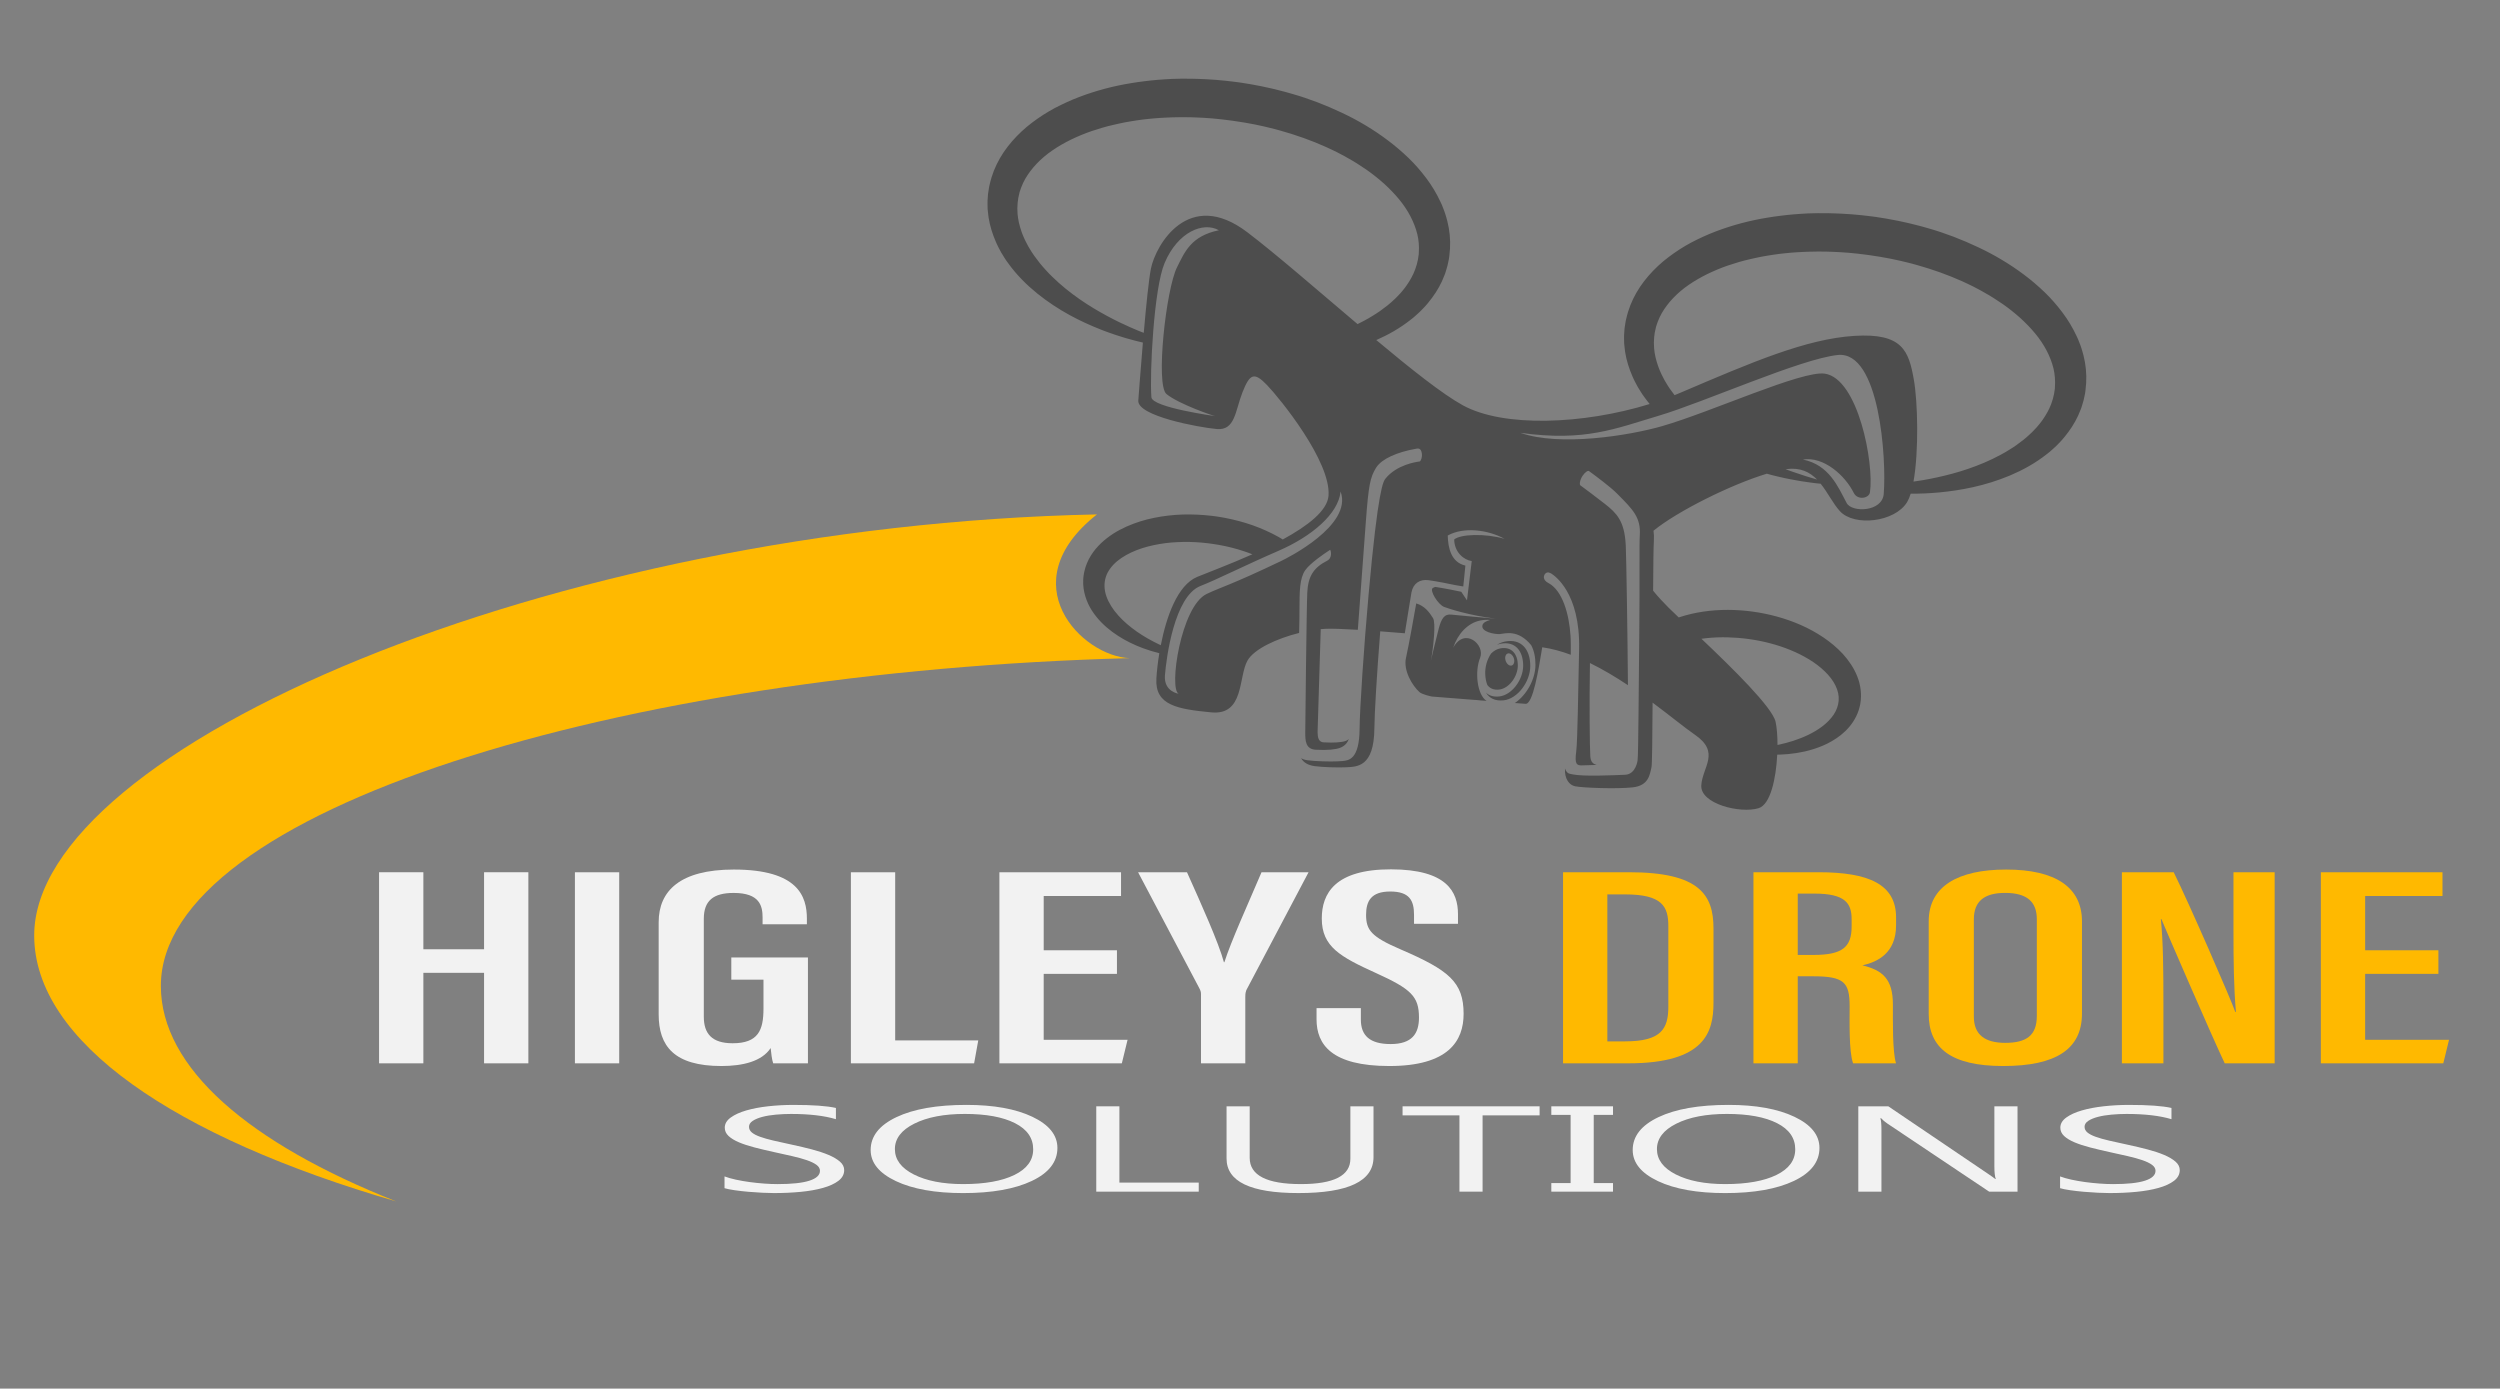 <?xml version="1.0" encoding="utf-8"?>
<!-- Generator: Adobe Illustrator 24.1.1, SVG Export Plug-In . SVG Version: 6.00 Build 0)  -->
<svg version="1.1" id="Layer_1" xmlns="http://www.w3.org/2000/svg" xmlns:xlink="http://www.w3.org/1999/xlink" x="0px" y="0px"
	 width="1812.09px" height="1006.52px" viewBox="0 0 1812.09 1006.52" style="enable-background:new 0 0 1812.09 1006.52;"
	 xml:space="preserve">
<rect x="0" y="0" width="1812.09" height="1006.52" fill="#808080" stroke="none"/>
<style type="text/css">
	.st0{display:none;}
	.st1{display:inline;fill:#4D4D4D;}
	.st2{fill:#4D4D4D;}
	.st3{fill:#FFB900;}
	.st4{display:inline;fill:#F15A24;}
	.st5{fill:#F2F2F2;}
</style>
<g>
	<g class="st0">
		<path class="st1" d="M475.9,819.42h-22.68v-9.96h56.4v9.96h-22.58v59.06H475.9V819.42z"/>
		<path class="st1" d="M610.88,863.99h-37.37l-6.51,14.5h-11.73l30.96-69.02h12.03l30.96,69.02h-11.73L610.88,863.99z M592.24,821.1
			l-14.59,32.83h29.19L592.24,821.1z"/>
		<path class="st1" d="M736.09,825.34c-2.37-2.37-5.24-4.19-8.63-5.47c-3.39-1.28-6.72-1.92-10.01-1.92
			c-7.82,0-14.04,2.56-18.64,7.69c-4.6,5.13-6.87,11.47-6.8,19.03c0,6.97,2.14,12.85,6.41,17.65c4.27,4.8,10.62,7.2,19.03,7.2
			c6.38,0,12-2.04,16.86-6.12v-14h-19.23v-9.86h29.48v28.3c-7.3,8.02-16.33,12.03-27.11,12.03c-6.12,0-11.55-0.97-16.32-2.91
			c-4.77-1.94-8.56-4.57-11.39-7.89c-2.83-3.32-4.96-7.03-6.41-11.14c-1.45-4.11-2.17-8.53-2.17-13.26
			c0-10.45,3.22-19.21,9.66-26.28c6.44-7.07,15.32-10.6,26.62-10.6c9.99,0,18.5,3.49,25.54,10.45L736.09,825.34z"/>
		<path class="st1" d="M819,809.47v58.76h36.38v10.26h-47.43v-69.02H819z"/>
		<path class="st1" d="M915.13,878.49v-69.02h10.94v69.02H915.13z"/>
		<path class="st1" d="M1040.34,858.57v-49.1h11.04v69.02h-8.38l-39.14-48.71v48.71h-11.14v-69.02h8.48L1040.34,858.57z"/>
		<path class="st1" d="M1169.01,878.49h-50.98v-69.02h50.68v10.75h-39.64v18.63h38.06v10.26h-38.06v18.54h39.93V878.49z"/>
		<path class="st1" d="M1353.87,878.49v-28.69h-36.48v28.69h-11.04v-69.02h11.04v30.07h36.48v-30.07h10.95v69.02H1353.87z"/>
		<path class="st1" d="M1482.43,878.49h-50.98v-69.02h50.68v10.75h-39.64v18.63h38.06v10.26h-38.06v18.54h39.93V878.49z"/>
		<path class="st1" d="M1605.48,878.49h-12.92l-21-23.86h-14.59v23.86h-11.04v-69.12c3.55,0,8.91,0.02,16.07,0.05
			c7.16,0.03,12.52,0.05,16.07,0.05c7.63,0,13.59,2.22,17.9,6.65c4.3,4.44,6.46,9.75,6.46,15.92c0,5.46-1.53,10.17-4.59,14.15
			c-3.06,3.98-7.77,6.43-14.15,7.34l20.61,22.98L1605.48,878.49z M1556.96,819.52v25.04h21c4.34,0,7.63-1.18,9.86-3.55
			c2.24-2.37,3.35-5.3,3.35-8.78c0-3.42-1.12-6.39-3.35-8.92c-2.23-2.53-5.49-3.8-9.76-3.8H1556.96z"/>
		<path class="st1" d="M1717.28,878.49h-50.98v-69.02h50.68v10.75h-39.64v18.63h38.06v10.26h-38.06v18.54h39.93V878.49z"/>
	</g>
	<g>
		<path class="st2" d="M1511.25,262.6c-0.31-1.65-0.69-3.28-1.05-4.92c-0.16-0.83-0.42-1.63-0.65-2.43l-0.72-2.41
			c-0.45-1.63-1.11-3.15-1.7-4.71c-0.31-0.77-0.6-1.57-0.92-2.33l-1.05-2.26c-2.81-6.02-6.22-11.74-10.17-16.96
			c-3.94-5.24-8.23-10.19-12.91-14.72c-4.7-4.49-9.64-8.75-14.83-12.64c-10.38-7.79-21.59-14.48-33.36-20
			c-11.75-5.55-23.95-10.29-36.5-13.84l-4.71-1.33c-1.57-0.44-3.16-0.81-4.74-1.21c-1.58-0.39-3.16-0.82-4.76-1.17l-4.78-1.05
			l-2.39-0.52l-2.46-0.47l-4.93-0.93l-1.23-0.23l-1.15-0.18l-2.3-0.37l-4.6-0.73l-5.06-0.63c-1.62-0.18-3.23-0.43-4.86-0.56
			l-4.88-0.45l-2.44-0.22l-2.45-0.15l-4.88-0.31c-1.63-0.1-3.26-0.13-4.89-0.19c-1.63-0.04-3.26-0.13-4.89-0.14l-4.89-0.02
			l-2.45-0.01l-2.45,0.06l-4.89,0.13c-1.63,0.07-3.26,0.19-4.88,0.29c-1.63,0.12-3.25,0.17-4.87,0.35
			c-3.24,0.31-6.49,0.57-9.71,1.02c-1.61,0.21-3.23,0.39-4.84,0.63c-1.61,0.25-3.21,0.51-4.82,0.76
			c-12.84,2.06-25.45,5.41-37.58,10.01c-6.07,2.31-11.98,5.03-17.74,8.04c-5.75,3.06-11.24,6.64-16.47,10.59
			c-5.24,3.93-10.09,8.48-14.46,13.48c-4.37,5-8.17,10.59-11.11,16.62c-0.68,1.54-1.35,3.07-2.03,4.61
			c-0.6,1.57-1.12,3.17-1.67,4.75c-0.28,0.75-0.5,1.66-0.73,2.54l-0.65,2.64l-0.31,1.32l-0.08,0.33l-0.04,0.25l-0.08,0.51
			l-0.32,2.03l-0.16,1.01l-0.08,0.51l-0.04,0.26c0-0.02-0.17,1.09-0.11,0.77l-0.18,2.46l-0.17,2.45c-0.07,0.81-0.01,1.63-0.01,2.44
			l0.05,2.43l0.03,1.21l0.12,1.2c0.18,1.59,0.31,3.19,0.55,4.76c0.97,6.28,2.88,12.17,5.24,17.62l0.91,2.03
			c0.3,0.68,0.6,1.35,0.96,1.98c0.69,1.28,1.37,2.56,2.05,3.83c0.72,1.25,1.49,2.44,2.24,3.64c0.38,0.59,0.74,1.21,1.14,1.78
			l1.22,1.7c1.31,1.84,2.66,3.59,4.05,5.3c-48.32,14.91-106.04,17.1-135.49,0.89c-14.72-8.11-37.78-26.43-62.66-47.25
			c8.53-3.75,17.16-8.53,25.31-15.04l1.64-1.3c0.55-0.44,1.06-0.93,1.6-1.4c1.05-0.95,2.12-1.89,3.16-2.88
			c1.01-1.04,2.02-2.08,3.04-3.13c0.52-0.51,1-1.07,1.47-1.64l1.44-1.7c3.78-4.59,7.25-9.73,9.92-15.51
			c0.66-1.44,1.23-2.94,1.84-4.43l0.45-1.12l0.39-1.25l0.76-2.53l0.37-1.27l0.18-0.64c0.06-0.21,0.08-0.35,0.12-0.52l0.43-1.99
			l0.43-2c-0.05,0.34,0.14-0.73,0.13-0.74l0.04-0.31l0.08-0.61l0.16-1.23c0.87-6.55,0.75-13.37-0.41-19.99
			c-0.31-1.65-0.69-3.28-1.05-4.93c-0.16-0.83-0.42-1.63-0.65-2.43l-0.72-2.41c-0.45-1.63-1.11-3.15-1.7-4.71
			c-0.31-0.78-0.6-1.57-0.92-2.33l-1.05-2.26c-2.82-6.02-6.23-11.74-10.18-16.97c-3.94-5.24-8.24-10.21-12.92-14.73
			c-4.7-4.49-9.64-8.75-14.84-12.65C995.72,94,984.5,87.3,972.73,81.77c-11.76-5.56-23.97-10.3-36.54-13.85l-4.71-1.33
			c-1.57-0.44-3.16-0.81-4.74-1.22c-1.59-0.39-3.17-0.82-4.76-1.17l-4.78-1.05l-2.39-0.53l-2.46-0.47l-4.93-0.93l-1.23-0.23
			l-1.15-0.18l-2.3-0.37l-4.61-0.73l-5.07-0.63c-1.62-0.18-3.24-0.43-4.87-0.56l-4.88-0.45l-2.44-0.22l-2.45-0.15l-4.89-0.31
			c-1.63-0.1-3.26-0.12-4.9-0.19c-1.63-0.05-3.26-0.13-4.9-0.14l-4.9-0.02l-2.45-0.01l-2.45,0.06l-4.89,0.13
			c-1.63,0.07-3.26,0.19-4.89,0.29c-1.63,0.12-3.25,0.17-4.88,0.35c-3.25,0.32-6.49,0.57-9.72,1.02c-1.61,0.21-3.23,0.39-4.84,0.63
			c-1.61,0.26-3.22,0.51-4.82,0.76c-12.85,2.06-25.47,5.42-37.61,10.02c-6.07,2.31-11.99,5.03-17.76,8.05
			c-5.75,3.07-11.25,6.64-16.48,10.59c-5.24,3.94-10.1,8.49-14.47,13.5c-4.37,5.01-8.17,10.6-11.12,16.64
			c-0.68,1.54-1.36,3.08-2.03,4.61c-0.6,1.57-1.12,3.17-1.67,4.75c-0.28,0.75-0.51,1.66-0.73,2.54l-0.65,2.64l-0.31,1.32l-0.07,0.33
			l-0.04,0.25l-0.08,0.51l-0.32,2.04l-0.16,1.02l-0.08,0.5l-0.04,0.25c0-0.02-0.17,1.1-0.11,0.77l-0.19,2.46l-0.17,2.45
			c-0.07,0.82-0.01,1.63-0.01,2.45l0.05,2.43l0.03,1.21l0.12,1.2c0.18,1.6,0.31,3.2,0.55,4.76c0.97,6.28,2.88,12.18,5.24,17.63
			l0.91,2.03c0.3,0.68,0.6,1.35,0.96,1.98c0.69,1.28,1.37,2.56,2.05,3.84c0.72,1.25,1.49,2.44,2.24,3.64
			c0.38,0.6,0.74,1.21,1.14,1.78l1.22,1.7c6.45,9.1,13.97,16.47,21.67,22.69c15.44,12.42,31.47,20.33,45.92,26.03
			c1.82,0.68,3.58,1.43,5.36,2.02c1.77,0.62,3.51,1.23,5.22,1.82c1.71,0.57,3.42,1.08,5.08,1.61c0.83,0.25,1.65,0.51,2.47,0.76
			c0.82,0.23,1.64,0.45,2.44,0.67c1.61,0.44,3.19,0.87,4.73,1.29c1.55,0.38,3.07,0.75,4.56,1.11c0.22,0.06,0.43,0.09,0.65,0.15
			c-1.88,22.03-3.32,42.05-3.32,42.05c-0.83,11.15,43.37,19.37,56.83,20.63c13.45,1.25,13.4-13.3,18.71-26.7
			c5.3-13.4,8.41-14.88,17.75-5.18c9.34,9.7,46.47,55.41,44.59,80.24c-0.83,10.96-15.37,22.01-33.16,31.69
			c-1.01-0.62-2.01-1.24-3.04-1.82c-6.11-3.41-12.45-6.22-18.95-8.53c-6.51-2.27-13.15-4-19.87-5.29l-2.53-0.46l-2.56-0.42
			l-1.18-0.18l-1.31-0.18c-0.85-0.11-1.69-0.22-2.55-0.31c-3.39-0.38-6.81-0.66-10.23-0.81c-3.42-0.15-6.86-0.18-10.29-0.09
			c-3.44,0.11-6.87,0.37-10.31,0.76c-3.43,0.4-6.86,0.92-10.28,1.62c-1.71,0.34-3.41,0.74-5.11,1.15c-1.69,0.44-3.38,0.92-5.07,1.45
			c-6.72,2.13-13.36,4.93-19.58,8.9c-3.1,2.01-6.09,4.28-8.87,6.93c-2.76,2.65-5.34,5.65-7.44,9.09c-2.09,3.42-3.72,7.26-4.63,11.28
			c-0.11,0.51-0.23,0.98-0.32,1.57c-0.1,0.55-0.21,1.2-0.24,1.52l-0.07,0.59l-0.02,0.15l-0.04,0.25l-0.01,0.1l-0.03,0.38
			c-0.04,0.51-0.1,1.02-0.11,1.53c-0.11,2.05-0.02,4.1,0.25,6.1c0.52,4.01,1.72,7.83,3.33,11.3c1.61,3.49,3.67,6.61,5.95,9.44
			c2.28,2.83,4.79,5.36,7.42,7.66c2.65,2.29,5.44,4.33,8.3,6.18c2.86,1.86,5.81,3.51,8.83,4.99c3.02,1.46,6.07,2.81,9.18,3.95
			c3.92,1.46,7.89,2.65,11.9,3.64c-1.17,7.12-1.84,13.59-2.12,18.44c-1.13,19.51,15.67,22.09,39.74,24.45
			c24.06,2.35,19.61-25.57,26.26-37.47c4.7-8.42,21.22-16.04,37.46-20.1c0.12-6.01,0.2-9.83,0.2-10c0.03-2.44,0.04-4.73,0.05-6.9
			c0.06-13.61,0.1-22.6,4.15-28.53c0.08-0.12,0.19-0.25,0.28-0.37c3.49-4.76,13.02-11.39,17.82-14.47c0.36,0.66,0.73,1.91,0.59,3.5
			c-0.14,1.44-0.72,3.37-2.77,4.42c-9.86,5.04-13.77,11.24-14.41,22.89c-0.49,8.88-1.47,98.76-1.47,101.74
			c0.01,5.52-0.02,12.38,8.35,12.41c0.13,0,0.26,0,0.37,0c3.06,0.21,6.7,0.17,9.73-0.09c2.95-0.26,5.2-0.7,6.89-1.36
			c3.54-1.38,5.33-3.84,6.27-6.37c-0.55,0.54-1.24,1.01-2.13,1.36c-3.13,1.23-10.05,1.43-14.53,1.13c-1.87-0.13-5.99,0.85-6.01-7.32
			c0-1.5,1.3-44.92,2.28-74.78c1.2-0.11,2.37-0.2,3.51-0.25c4.51-0.2,12.78,0.08,23.38,0.72c2.38-32.21,4.91-66.41,5.86-79.05
			c1.93-25.61,3.03-31.36,7.37-38.44c0.07-0.12,0.17-0.24,0.25-0.36c3.94-5.96,14.73-10.97,29.03-13.45
			c0.18-0.03,0.35-0.05,0.52-0.07c0.78-0.07,2.84-0.25,3.37,3.54c0.41,2.93-0.76,5.48-1.56,5.81c-2.59,0.3-16.64,2.39-24.71,12.32
			c-1.62,1.99-5.41,6.65-12.35,84.35c-3.46,38.73-6.37,82.35-6.5,97.24c-0.18,22.16-7.92,22.84-12.54,23.24
			c-0.86,0.08-1.73,0.12-2.57,0.16l-0.95,0.05c-4.74,0.26-16.4-0.01-21.83-0.81c-1.93-0.28-3.4-0.77-4.5-1.53
			c1.75,3.2,4.91,5.1,9.69,5.8c5.72,0.84,17.75,1.12,22.78,0.85c7.93-0.43,20.41,0.1,20.64-28.23c0.09-11.04,1.8-39.38,4.25-70.32
			c5.64,0.42,11.61,0.89,17.8,1.41c2.16-12.77,4.18-26.26,4.84-29.65c1.27-6.5,5.99-9.69,12.38-8.83c5.2,0.7,16,2.8,19.66,3.62
			l5.51,0.93l1.53-15.13c-10.19-2.34-12.58-12.51-12.79-21.79c11.5-6.45,29.16-4.22,41.14,2.39c-13.85-4.02-32-3.47-36.47,0.51
			c0.2,9.28,6.94,14.8,12.72,15.61l-3.44,28.49l-4.15-6.23c-3.47-0.78-13.4-2.72-18.84-3.51c-0.75,0.23-1.42,0.51-1.9,0.87
			c-2.33,1.71,3.9,11.98,8.38,13.65c3.55,1.32,18.09,6.14,37.33,8.5c0,0-27.23-2.35-32.14-2.95c-5.08-0.63-7.26,2.85-9.21,10.31v0
			c-1.68,6.43-4.84,19.67-5.68,23.22c-0.13,0.57-0.21,0.9-0.21,0.9s0.08-0.33,0.21-0.9c0.64-2.72,1.86-11.04,2.35-18.47
			c0.37-5.65,0.31-10.79-0.76-12.52c-2.75-4.43-6.13-8.84-12.17-10.66c-1.54,8.52-4.88,27.91-7.45,39.62
			c-1.97,8.96,4.51,19.89,9.77,24.65c1.85,1.68,8.4,3.18,9.1,3.24c5.04,0.42,18.11,1.44,31.49,2.49c-0.04-0.02-0.07-0.04-0.11-0.06
			c2.49,0.3,5.2,0.53,8.19,0.69c-6.96-4.31-8.69-21.45-4.69-31.21c3.8-9.27-11.05-22.61-19.49-7.36
			c3.22-9.84,10.45-17.89,19.69-19.69c2.53-0.49,4.88-0.59,7.04-0.36c-2.7,0.75-4.92,1.88-5.48,3.58
			c-1.66,5.05,9.01,6.93,12.66,6.61c3.65-0.32,13-3.62,22.59,8.07c2.05,3.79,3.13,8.64,3.11,14.25c-0.04,10.5-6.39,21.9-14.93,27.68
			c1.97,0.15,3.67,0.28,5.02,0.38c1.01,0.08,1.85,0.14,2.44,0.18c5.65,1.28,9.77-25.27,12.39-40.97c6.83,0.97,13.77,2.87,20.68,5.43
			c0-0.94,0-1.87,0-2.79c0-1.55,0-3.07,0-4.6c0.01-2.06-0.06-4.17-0.19-6.29c-0.99-15.99-5.92-32.66-15.62-38.08l-0.1-0.06
			l-0.11-0.05c-1.18-0.58-2.07-1.28-2.65-2.07c-0.71-0.95-0.99-2.01-0.74-3.12c0.25-1.11,1.09-2.34,2.39-2.58
			c0.72-0.13,1.54,0.05,2.42,0.52c0.24,0.12,0.47,0.26,0.71,0.42c1.91,1.31,20.83,13.51,19.92,54.8
			c-0.67,30.53-1.11,66.41-2.07,73.84c-1.18,9.1-0.14,10.63,5.22,10.21c0,0,4.34-0.13,9.6-0.29c-2.6-0.72-4.35-2.05-4.64-6.36
			c-0.39-5.83-0.76-38.19-0.25-67.5c9.51,4.65,18.8,10.23,27.54,16.05c-0.3-38.79-1.16-91.81-1.58-101.29
			c-0.01-0.25-0.03-0.46-0.05-0.7c-0.92-17.04-6.56-22.73-15.03-29.37c-7.12-5.58-14.5-11.03-17.33-13.12
			c-0.25-0.18-0.48-0.35-0.65-0.48c-0.45-0.92-0.23-2.74,0.58-4.63c1.33-3.1,3.76-5.47,5.19-5.72c0.17-0.03,0.34-0.04,0.61,0.1
			c0.2,0.15,0.6,0.44,1.14,0.83c3.73,2.73,14.47,10.72,19.01,15.3l1.13,1.14c10.6,10.67,16.44,16.55,15.57,29.26
			c-0.46,6.81,0.06,30.7-0.37,70.95c-0.44,41.14-0.65,87.73-1.22,92.2c0,0-1.17,10.13-9.06,10.46c-9.66,0.41-30.31,1.33-37.95-0.27
			c-0.89-0.19-1.64-0.35-2.2-0.46c-1.39-0.28-2.73-1.56-3.43-3.84c-0.43,7.77,3.24,12.09,7.34,12.92c5.62,1.14,30.03,2.03,41.61,0.8
			c11.58-1.23,12.54-9.01,13.79-14.81c0.42-1.96,0.63-21.57,0.77-46.62c12.96,9.65,23.66,18.48,30.48,23.13
			c18.92,12.91,5.67,23.37,4.82,36.79c-0.86,13.42,28.08,20.61,41.48,16.61c8.68-2.59,12.71-21.57,13.56-38.83
			c0.77-0.01,1.55-0.03,2.34-0.06c3.57-0.12,7.38-0.45,11.39-1.07c2.01-0.31,4.06-0.69,6.17-1.16c2.09-0.48,4.24-1.06,6.41-1.74
			c4.34-1.37,8.84-3.16,13.27-5.75c4.43-2.55,8.87-5.86,12.67-10.38c1.89-2.25,3.63-4.81,5.01-7.66c0.69-1.42,1.32-2.9,1.81-4.46
			c0.24-0.79,0.47-1.51,0.68-2.45l0.16-0.67l0.11-0.51l0.1-0.47l0.05-0.23c-0.02,0.12,0.05-0.28,0.05-0.3l0.02-0.15
			c1.13-6.54,0.23-13.58-2.24-19.68c-2.44-6.15-6.15-11.52-10.38-16.2c-4.28-4.64-9.1-8.62-14.22-12.08
			c-10.25-6.91-21.68-11.77-33.41-15.01c-11.75-3.24-23.83-4.88-35.83-4.9c-11.99-0.03-23.9,1.65-35.05,5.31
			c-0.17,0.05-0.33,0.12-0.5,0.18c-3.22-3.05-5.83-5.55-7.54-7.27c-3.79-3.84-7.64-7.91-11.03-12.12c0.11-18.11,0.27-32,0.54-35.98
			c0.19-2.74,0.08-5.21-0.26-7.5c17.28-14.12,56.09-33.45,82.14-41.33c1.3,0.35,2.59,0.71,3.85,1.05c1.55,0.38,3.07,0.75,4.55,1.11
			c2.95,0.76,5.82,1.29,8.51,1.84c5.4,1.06,10.25,1.85,14.48,2.38c2.83,0.42,5.38,0.67,7.64,0.89c5.19,6.45,8.96,14.42,13.95,19.89
			c10.34,11.33,39.98,8.03,48.77-6.68c0.94-1.58,1.78-3.62,2.52-6c6.43,0.04,13.35-0.21,20.75-0.91
			c15.45-1.48,33.03-4.65,51.29-12.3c9.1-3.85,18.37-8.85,27.08-15.81l1.64-1.3c0.54-0.44,1.06-0.93,1.59-1.39
			c1.05-0.95,2.12-1.88,3.16-2.88c1.01-1.04,2.02-2.08,3.03-3.12c0.52-0.51,1-1.07,1.47-1.64l1.44-1.7
			c3.78-4.58,7.24-9.72,9.91-15.49c0.66-1.44,1.23-2.94,1.84-4.42l0.45-1.12l0.39-1.26l0.76-2.53l0.37-1.27l0.18-0.64
			c0.06-0.22,0.08-0.35,0.12-0.52l0.43-1.99l0.43-2c-0.05,0.34,0.13-0.74,0.13-0.75l0.04-0.3l0.08-0.62l0.15-1.23
			C1512.53,276.02,1512.41,269.22,1511.25,262.6z M853.18,193.67c-7.94,15.63-15.71,85.38-7.67,91.95
			c9.06,7.41,34.63,16.04,35.29,15.99c0,0-45.67-6.22-46.23-13.68c-1.32-17.48,1.77-78.76,9.56-97.23
			c9.62-22.82,28.17-30.15,39.36-23.8C863.02,171.1,858.57,183.05,853.18,193.67z M841.39,467.67c-0.46-0.21-0.92-0.41-1.37-0.63
			c-2.82-1.35-5.58-2.78-8.25-4.33c-2.67-1.55-5.28-3.17-7.78-4.92c-2.49-1.76-4.89-3.6-7.15-5.54c-2.26-1.94-4.37-4.02-6.3-6.18
			c-1.93-2.15-3.68-4.41-5.14-6.76c-1.45-2.35-2.65-4.76-3.48-7.18c-0.83-2.42-1.29-4.84-1.33-7.19c-0.11-4.7,1.33-9.09,4.16-12.89
			c2.79-3.83,6.88-7.14,11.6-9.75c4.72-2.62,10.01-4.66,15.53-6.11c5.53-1.43,11.27-2.45,17.11-2.94
			c5.83-0.47,11.74-0.57,17.64-0.26c2.95,0.16,5.9,0.43,8.85,0.79c0.74,0.09,1.47,0.19,2.2,0.29l2.24,0.32l2.16,0.34l2.18,0.38
			c5.83,1.06,11.57,2.52,17.15,4.38c2.14,0.69,4.25,1.47,6.34,2.29c-16.27,7.25-31.87,13.03-39.95,16.37
			C853.36,424.11,845.36,447.35,841.39,467.67z M928.54,406.67c-36.5,17.46-43.39,18.82-53.93,23.86
			c-18.72,8.95-27.54,69.19-20.26,72.33c0,0-10.88-1.46-9.97-13.32c0.97-12.45,6.78-57.47,25.83-64.84
			c11.39-4.4,32.26-14.96,56.42-25.42c24.16-10.46,43.5-26.87,45.07-43C980.74,380.9,932.46,404.8,928.54,406.67z M904.08,168.33
			c-42.58-32.35-66.36,9.28-69.83,26.27c-1.53,7.52-3.5,27.13-5.22,46.66c-1.14-0.44-2.28-0.89-3.46-1.35
			c-1.43-0.61-2.88-1.23-4.37-1.86c-0.74-0.32-1.49-0.64-2.25-0.96c-0.75-0.35-1.5-0.69-2.26-1.05c-1.52-0.71-3.08-1.39-4.65-2.14
			c-1.56-0.77-3.14-1.55-4.75-2.35c-1.62-0.77-3.2-1.68-4.84-2.54c-6.5-3.53-13.27-7.49-19.98-12.2c-6.71-4.69-13.44-10-19.69-16.16
			c-0.78-0.77-1.56-1.55-2.34-2.32c-0.75-0.81-1.5-1.61-2.26-2.43c-1.55-1.59-2.93-3.33-4.39-5.03c-2.77-3.49-5.48-7.12-7.7-11.02
			l-0.86-1.45c-0.28-0.49-0.52-0.99-0.78-1.49c-0.5-1-1.05-1.98-1.54-2.99c-0.45-1.02-0.9-2.04-1.35-3.06
			c-0.25-0.51-0.44-1.03-0.62-1.55l-0.56-1.57c-1.45-4.19-2.49-8.49-2.82-12.83c-0.08-1.08-0.07-2.17-0.12-3.25l-0.03-0.81
			l0.05-0.81l0.08-1.62c0.04-0.54,0.01-1.08,0.1-1.62l0.23-1.61l0.19-1.49l0.02-0.12l0.11-0.5l0.22-1l0.44-2.01l0.11-0.5l0.05-0.25
			l0.06-0.17l0.24-0.67l0.45-1.35c0.15-0.45,0.26-0.89,0.51-1.42c0.44-1.02,0.83-2.04,1.29-3.05c0.51-0.99,1.02-1.99,1.54-2.98
			c4.51-7.8,11.29-14.89,19.71-20.66c4.2-2.89,8.73-5.49,13.51-7.84c4.81-2.3,9.8-4.42,15.01-6.19c5.22-1.74,10.55-3.36,16.06-4.57
			c2.72-0.69,5.52-1.19,8.29-1.79c1.4-0.24,2.81-0.48,4.21-0.73c1.4-0.25,2.81-0.49,4.24-0.67c1.42-0.2,2.84-0.39,4.26-0.59
			c1.43-0.18,2.86-0.31,4.3-0.47c2.86-0.34,5.76-0.5,8.65-0.73c1.44-0.13,2.9-0.14,4.35-0.22c1.45-0.06,2.9-0.14,4.36-0.17
			l4.38-0.08l2.19-0.04l2.19,0.02l4.39,0.05c1.46,0.02,2.93,0.11,4.4,0.16c1.47,0.07,2.93,0.1,4.4,0.2l4.4,0.31l2.2,0.15l2.2,0.22
			l4.4,0.44c1.47,0.12,2.93,0.36,4.39,0.54l4.18,0.54l4.61,0.71l2.3,0.35l1.15,0.18l1.06,0.19l4.23,0.77l2.12,0.39l2.16,0.46
			l4.32,0.92c1.44,0.31,2.86,0.69,4.28,1.03c1.42,0.35,2.86,0.67,4.27,1.06l4.24,1.17c11.27,3.17,22.25,7.07,32.7,11.78
			c1.32,0.56,2.61,1.18,3.89,1.81c1.28,0.62,2.57,1.25,3.85,1.86c1.25,0.66,2.51,1.32,3.76,1.98l1.88,0.99l1.83,1.05
			c4.96,2.69,9.63,5.71,14.17,8.83c4.51,3.15,8.73,6.56,12.71,10.1c3.93,3.59,7.56,7.34,10.81,11.27
			c6.5,7.86,11.04,16.55,13.22,25.28c1.05,4.38,1.38,8.78,1.09,13.12l-0.04,0.81l-0.02,0.41l-0.01,0.2
			c-0.01,0.16,0.13-0.75,0.05-0.24l-0.31,2.02l-0.31,2.01c-0.03,0.15-0.05,0.37-0.08,0.48l-0.09,0.34l-0.18,0.68l-0.32,1.37
			l-0.15,0.69l-0.25,0.77c-0.35,1.02-0.64,2.07-1.01,3.08c-1.51,4.07-3.7,7.92-6.25,11.54l-0.97,1.35c-0.32,0.45-0.64,0.9-1.02,1.32
			c-0.72,0.86-1.43,1.71-2.14,2.57c-0.74,0.83-1.55,1.62-2.31,2.44c-0.39,0.4-0.75,0.83-1.16,1.21l-1.23,1.15
			c-3.21,3.13-6.81,5.88-10.44,8.46c-1.87,1.23-3.68,2.52-5.61,3.62c-0.95,0.57-1.9,1.14-2.84,1.7c-0.97,0.53-1.94,1.06-2.9,1.59
			c-1.6,0.87-3.21,1.69-4.82,2.48C954.94,210.34,925.05,184.27,904.08,168.33z M1236.99,462.55c2.48-0.27,4.99-0.41,7.51-0.54
			c2.53-0.08,5.08-0.12,7.65-0.05c10.25,0.25,20.76,1.65,30.84,4.3c10.07,2.64,19.8,6.52,28.28,11.68c4.24,2.57,8.11,5.5,11.41,8.72
			c3.32,3.18,6.03,6.69,7.76,10.3c1.76,3.6,2.57,7.24,2.3,10.82c-0.27,3.57-1.52,7.06-3.66,10.26c-2.15,3.18-5.02,6.06-8.24,8.49
			c-1.6,1.23-3.3,2.34-5.02,3.36c-1.72,1.04-3.49,1.98-5.26,2.83c-1.78,0.86-3.57,1.62-5.36,2.32c-1.78,0.71-3.56,1.35-5.32,1.92
			c-1.76,0.57-3.49,1.07-5.2,1.52c-1.7,0.46-3.38,0.87-5.01,1.23c-0.43,0.09-0.84,0.16-1.27,0.25c0-6.67-0.49-12.65-1.37-16.72
			c-2.28-10.48-31.31-38.95-53.75-60.22C1234.5,462.84,1235.74,462.69,1236.99,462.55z M1299.07,341.85
			c-1.55-0.56-3.16-1.14-4.79-1.75c0.15-0.02,0.31-0.05,0.46-0.07c10.34-1.35,17.12,2.21,22.34,7.57
			C1312.14,346.18,1306.09,344.33,1299.07,341.85z M1365.39,358.07c-1.07,13.03-23.09,13.63-26.87,6.54
			c-6.25-11.74-12.66-27.64-31.73-31.52c15.25-2.42,30.68,11.7,36.89,24.18c2.74,5.51,11.08,4,11.73-0.43
			c3.08-21.03-8.48-82.38-32.72-86c-16.45-2.46-82.09,27.68-117.74,37.98c-23.93,6.91-74.23,15.02-102.86,4.93
			c46.82,6.48,68.61-3.02,100.08-12.37c33.1-9.83,103.33-41.37,129.96-44.07C1362.44,254.22,1367.48,332.7,1365.39,358.07z
			 M1489.5,280.23l-0.04,0.82l-0.02,0.4l-0.01,0.2c-0.02,0.16,0.13-0.75,0.05-0.24l-0.31,2.02l-0.31,2.01
			c-0.03,0.16-0.05,0.36-0.08,0.47l-0.09,0.34l-0.18,0.68l-0.33,1.37l-0.15,0.69l-0.25,0.77c-0.35,1.02-0.64,2.07-1.01,3.08
			c-1.51,4.06-3.7,7.91-6.24,11.52l-0.98,1.35c-0.32,0.45-0.64,0.9-1.02,1.32c-0.72,0.86-1.43,1.71-2.14,2.56
			c-0.74,0.84-1.55,1.62-2.3,2.44c-0.39,0.4-0.75,0.83-1.16,1.21l-1.23,1.15c-3.21,3.13-6.8,5.87-10.43,8.45
			c-1.87,1.23-3.68,2.52-5.6,3.62c-0.95,0.57-1.9,1.14-2.84,1.7c-0.97,0.53-1.93,1.06-2.89,1.58c-7.7,4.19-15.63,7.43-23.36,10.09
			c-7.74,2.67-15.33,4.61-22.55,6.2c-1.81,0.37-3.58,0.81-5.35,1.11c-1.77,0.32-3.5,0.63-5.21,0.94c-1.71,0.29-3.4,0.51-5.06,0.77
			c-0.49,0.07-0.96,0.15-1.44,0.22c3.93-21.95,3.12-57.61,0.26-73.83c-3.68-20.83-8.13-33.97-43.05-31.79
			c-34.92,2.17-74.18,19.01-125.65,41.01c-1.56,0.67-3.15,1.32-4.75,1.96c-2.29-2.95-4.48-6.01-6.33-9.26l-0.86-1.44
			c-0.28-0.49-0.52-0.99-0.78-1.49c-0.5-1-1.05-1.98-1.53-2.99c-0.45-1.01-0.9-2.04-1.35-3.06c-0.24-0.5-0.43-1.02-0.61-1.55
			l-0.56-1.56c-1.45-4.18-2.49-8.48-2.82-12.81c-0.08-1.08-0.07-2.17-0.12-3.25l-0.03-0.81l0.05-0.81l0.08-1.62
			c0.04-0.54,0.01-1.08,0.1-1.62l0.22-1.61l0.19-1.47l0.03-0.13l0.11-0.5l0.22-1l0.44-2.01l0.11-0.51l0.06-0.25l0.06-0.17l0.24-0.68
			l0.45-1.35c0.15-0.45,0.26-0.89,0.51-1.42c0.44-1.01,0.83-2.04,1.29-3.05c0.51-0.99,1.02-1.98,1.54-2.98
			c4.5-7.79,11.28-14.87,19.69-20.63c4.2-2.88,8.73-5.48,13.5-7.83c4.8-2.3,9.79-4.41,15-6.19c5.22-1.74,10.54-3.36,16.05-4.57
			c2.72-0.69,5.52-1.18,8.28-1.78c1.4-0.24,2.8-0.49,4.21-0.73c1.4-0.25,2.81-0.49,4.23-0.67c1.42-0.2,2.84-0.39,4.26-0.59
			c1.42-0.18,2.86-0.31,4.29-0.47c2.86-0.34,5.75-0.5,8.64-0.73c1.44-0.13,2.9-0.14,4.35-0.22c1.45-0.05,2.9-0.14,4.36-0.17
			l4.37-0.08l2.19-0.04l2.19,0.02l4.39,0.05c1.46,0.01,2.93,0.11,4.39,0.16c1.46,0.07,2.93,0.1,4.4,0.2l4.4,0.31l2.2,0.15l2.2,0.21
			l4.39,0.44c1.47,0.12,2.92,0.36,4.39,0.54l4.18,0.54l4.6,0.71l2.3,0.35l1.15,0.18l1.06,0.2l4.23,0.77l2.12,0.39l2.16,0.46
			l4.31,0.92c1.44,0.31,2.85,0.69,4.28,1.02c1.42,0.36,2.86,0.67,4.27,1.06l4.23,1.17c11.26,3.17,22.23,7.07,32.67,11.77
			c1.32,0.56,2.6,1.18,3.88,1.81c1.28,0.62,2.56,1.24,3.84,1.86c1.25,0.66,2.51,1.32,3.76,1.98l1.87,0.99l1.83,1.05
			c4.95,2.69,9.62,5.71,14.16,8.82c4.51,3.15,8.72,6.55,12.7,10.09c3.92,3.59,7.55,7.34,10.8,11.26
			c6.49,7.85,11.03,16.53,13.2,25.26C1489.46,271.51,1489.79,275.9,1489.5,280.23z"/>
		<path class="st2" d="M1109.2,482.89c0.05-12.45-6.76-20.13-18.22-17.9c-2.15,0.42-4.15,1.27-5.99,2.45
			c0.88-0.35,1.78-0.65,2.73-0.84c10.27-1.99,16.37,4.88,16.33,16.05c-0.04,9.99-8.18,21.18-17.3,22.16
			c-4.42,0.48-7.52-0.7-9.69-2.78c2.35,3.81,6.34,6.3,12.84,5.59C1100.08,506.52,1109.16,494.04,1109.2,482.89z"/>
		<path class="st2" d="M1086.66,499.82c7.13-0.77,13.48-9.5,13.51-17.31c0.04-8.71-4.73-14.08-12.75-12.52
			c-2.54,0.49-4.79,1.85-6.64,3.75c-2.88,4.21-4.47,9.65-4.22,15.08c0.12,2.6,0.56,5.28,1.49,7.65
			C1079.74,498.81,1082.44,500.28,1086.66,499.82z M1092.81,473.69c1.62-0.56,3.6,0.93,4.43,3.32c0.83,2.4,0.19,4.79-1.43,5.35
			s-3.6-0.92-4.43-3.32C1090.55,476.64,1091.19,474.25,1092.81,473.69z"/>
	</g>
	<path class="st3" d="M795.11,372.86C398.36,381.11,24.79,542.66,24.79,678.05c0,77.02,101.68,146.06,262.4,192.8
		C180.79,828.74,116.6,774.2,116.6,714.63c0-126.95,331.86-227.82,702.23-237.58C784.34,475.82,731.72,422.86,795.11,372.86z"/>
	<g class="st0">
		<path class="st1" d="M347.31,630.13c20.15,0,34.66,4.18,43.53,12.54c9.25,8.49,13.87,22.75,13.87,42.77v29.84
			c0,20.15-3.74,34.59-11.21,43.34c-7.98,9.38-21.67,14.07-41.06,14.07h-77.36V630.13H347.31z M346.36,739.61
			c12.8,0,19.2-8.11,19.2-24.33v-29.84c0-8.87-1.52-14.89-4.56-18.06c-2.79-2.79-7.67-4.18-14.64-4.18H313.1v76.41H346.36z"/>
		<path class="st1" d="M496.71,630.13c8.87,0.12,16.03,0.76,21.48,1.9c6.34,1.39,11.47,3.55,15.4,6.46
			c8.11,6.33,12.16,17.93,12.16,34.78v8.36l-0.38,7.61c-0.51,5.07-1.52,9.25-3.04,12.54c-3.42,7.35-11.28,12.48-23.57,15.4v1.52
			c17.11,0.63,25.66,9.06,25.66,25.28v28.7H506.4v-19.96c0.38-11.91-4.82-17.87-15.59-17.87h-29.46v37.82h-38.01V630.13H496.71z
			 M504.88,696.66c0.76-1.52,1.27-3.8,1.52-6.85c0.13-1.26,0.19-2.85,0.19-4.75v-5.51c0-6.46-1.08-10.77-3.23-12.93
			c-2.15-2.28-6.34-3.42-12.54-3.42h-29.46v38.58h29.46C498.29,701.79,502.98,700.08,504.88,696.66z"/>
		<path class="st1" d="M578.25,764.13c-12.29-7.98-18.44-22.18-18.44-42.57v-40.3c0-20.4,6.14-34.6,18.44-42.58
			c5.57-3.55,12.54-6.15,20.91-7.79c7.22-1.27,16.09-1.9,26.61-1.9c10.52,0,19.39,0.63,26.61,1.9c8.36,1.65,15.33,4.25,20.91,7.79
			c12.29,7.98,18.44,22.17,18.44,42.58v40.3c0,20.4-6.14,34.59-18.44,42.57c-5.57,3.55-12.54,6.15-20.91,7.79
			c-7.22,1.27-16.09,1.9-26.61,1.9c-10.52,0-19.39-0.63-26.61-1.9C590.79,770.28,583.82,767.68,578.25,764.13z M652.57,717.38
			v-32.12c0-10.01-1.96-16.54-5.89-19.58c-3.29-2.41-10.26-3.61-20.91-3.61c-10.52,0-17.36,1.2-20.53,3.61
			c-3.93,3.04-6.02,9.57-6.27,19.58v32.12c0.25,10.14,2.34,16.66,6.27,19.58c3.17,2.54,10.01,3.8,20.53,3.8
			c10.64,0,17.61-1.27,20.91-3.8C650.6,734.04,652.57,727.51,652.57,717.38z"/>
		<path class="st1" d="M709.59,772.69V630.13h64.24l40.87,109.48h1.52l-2.28-109.48h38.01v142.55h-64.81l-40.3-109.48h-1.52
			l2.28,109.48H709.59z"/>
		<path class="st1" d="M974.55,687.35v26.42h-60.82v27.75h66.15v31.17H875.71V630.13h102.83v31.17h-64.81v26.04H974.55z"/>
		<path class="st4" d="M1153.95,695.33c6.97,5.19,10.45,15.78,10.45,31.74v8.74c-0.13,3.3-0.38,6.14-0.76,8.55
			c-1.01,6.08-3.23,11.02-6.65,14.83c-4.06,4.69-10.14,8.24-18.25,10.64c-9.12,2.66-21.16,3.99-36.11,3.99
			c-5.58,0-9.95-0.06-13.12-0.19c-4.43-0.13-8.3-0.31-11.59-0.57c-7.98-0.89-14.38-2.73-19.2-5.51
			c-11.02-6.34-16.54-20.08-16.54-41.25h36.49c0,7.1,1.65,11.66,4.94,13.69c2.92,1.77,9.25,2.66,19.01,2.66
			c9.5,0,15.71-0.7,18.63-2.09c3.42-1.64,5.13-5.32,5.13-11.02c0-5.96-1.08-9.57-3.23-10.84c-1.77-1.01-7.35-1.84-16.73-2.47
			l-20.91-1.52c-4.31-0.25-7.98-0.63-11.02-1.14c-7.48-1.01-13.31-2.72-17.49-5.13c-9.76-5.45-14.64-17.42-14.64-35.92
			c0-18.76,5.38-31.11,16.16-37.07c4.81-2.66,11.15-4.44,19.01-5.32c3.42-0.51,7.35-0.83,11.78-0.95c3.55-0.13,7.98-0.19,13.31-0.19
			c4.94,0,8.74,0.06,11.4,0.19c4.06,0,7.67,0.19,10.84,0.57c7.47,0.63,13.62,2.09,18.44,4.37c5.45,2.66,9.63,6.65,12.54,11.98
			c3.04,5.83,4.56,13.43,4.56,22.81v5.89h-36.49c0-6.71-1.65-10.96-4.94-12.73c-2.28-1.27-7.73-1.9-16.35-1.9
			c-9.51,0-15.78,1.01-18.82,3.04c-2.28,1.65-3.42,4.69-3.42,9.12c0,5.19,1.33,8.62,3.99,10.26c1.77,1.02,5.64,1.77,11.59,2.28
			l15.78,1.14C1133.42,687.54,1147.48,690.64,1153.95,695.33z"/>
		<path class="st4" d="M1282.24,687.35v26.42h-60.82v27.75h66.15v31.17h-104.16V630.13h102.83v31.17h-64.81v26.04H1282.24z"/>
		<path class="st4" d="M1384.31,630.13c8.87,0.12,16.03,0.76,21.48,1.9c6.34,1.39,11.47,3.55,15.4,6.46
			c8.11,6.33,12.16,17.93,12.16,34.78v8.36l-0.38,7.61c-0.51,5.07-1.52,9.25-3.04,12.54c-3.42,7.35-11.28,12.48-23.57,15.4v1.52
			c17.11,0.63,25.66,9.06,25.66,25.28v28.7h-38.01v-19.96c0.38-11.91-4.81-17.87-15.59-17.87h-29.46v37.82h-38.01V630.13H1384.31z
			 M1392.49,696.66c0.76-1.52,1.27-3.8,1.52-6.85c0.13-1.26,0.19-2.85,0.19-4.75v-5.51c0-6.46-1.08-10.77-3.23-12.93
			c-2.15-2.28-6.34-3.42-12.54-3.42h-29.46v38.58h29.46C1385.9,701.79,1390.59,700.08,1392.49,696.66z"/>
		<path class="st4" d="M1582.18,630.13l-41.63,142.55h-59.3l-40.3-142.55h38.59l30.79,109.86h1.14l31.36-109.86H1582.18z"/>
		<path class="st4" d="M1590.92,772.69V630.13h38.01v142.55H1590.92z"/>
		<path class="st4" d="M1772.82,722.89c0,4.94-0.06,8.74-0.19,11.4c-0.25,4.06-0.76,7.6-1.52,10.65
			c-1.77,7.47-5.58,13.62-11.4,18.44c-5.7,4.69-12.8,7.73-21.29,9.12c-3.3,0.64-7.22,1.01-11.78,1.14c-1.77,0.13-3.8,0.19-6.08,0.19
			h-6.08c-5.83,0-10.52-0.06-14.07-0.19c-4.81-0.13-9.06-0.44-12.73-0.95c-8.74-1.01-15.84-3.11-21.29-6.27
			c-6.21-3.68-10.9-9.06-14.07-16.16c-3.3-7.73-4.94-17.87-4.94-30.41v-36.88c0-21.92,5.95-36.81,17.87-44.66
			c5.45-3.55,12.48-6.08,21.1-7.6c7.22-1.14,16.6-1.71,28.13-1.71c11.02,0,19.51,0.44,25.47,1.33c7.6,1.01,13.62,3.04,18.06,6.08
			c9.38,6.21,14.26,19.32,14.64,39.35v5.51h-39.15v-5.51c-0.63-5.83-3.04-9.69-7.22-11.59c-3.04-1.4-8.36-2.09-15.97-2.09
			c-10.39,0-17.04,1.96-19.96,5.89c-2.54,3.3-3.8,10.33-3.8,21.1v22.24c0,6.21,0.19,10.71,0.57,13.49c0.38,3.93,1.33,6.97,2.85,9.12
			c2.91,4.56,9.69,6.84,20.34,6.84c8.87,0,14.76-0.89,17.68-2.66c3.8-2.41,5.7-7.48,5.7-15.21v-4.18h39.16V722.89z"/>
		<path class="st4" d="M1890.1,687.35v26.42h-60.82v27.75h66.15v31.17h-104.16V630.13h102.83v31.17h-64.81v26.04H1890.1z"/>
	</g>
</g>
<g>
	<path class="st5" d="M274.76,632.23h32.11v55.83h44v-55.83h32.11v138.51h-32.11v-65.6h-44v65.6h-32.11V632.23z"/>
	<path class="st5" d="M448.83,632.23v138.51h-32.11V632.23H448.83z"/>
	<path class="st5" d="M585.62,770.74h-25.19c-0.86-2.36-1.58-8.04-1.83-11.07c-6.38,9.66-20.15,13.02-35.67,13.02
		c-34.35,0-45.5-14.49-45.5-37.41v-66.84c0-22.66,15.48-38.16,54.47-38.16c46.69,0,52.96,19.56,52.96,35.59v4.09h-32.11v-4.83
		c0-8.31-1.9-17.9-20.96-17.9c-14.8,0-21.64,5.68-21.64,18.71V737c0,12.16,5.81,19.19,20.89,19.19c18.52,0,22.36-9.42,22.36-25.11
		v-21h-23.32v-16.06h55.54V770.74z"/>
	<path class="st5" d="M616.75,632.23h32.11v121.87h60.22l-3.01,16.64h-89.32V632.23z"/>
	<path class="st5" d="M809.6,705.87h-53.09v47.79h60.8l-4.16,17.08H724.4V632.23h88.17v17.23h-56.06v39.33h53.09V705.87z"/>
	<path class="st5" d="M870.52,770.74v-50.17c0-1.68-0.36-2.66-1.22-4.29l-44.38-84.04h35.45c10.57,23.57,22.96,51.1,26.76,65.18
		h0.36c4.8-15.1,17.16-42.32,26.91-65.18h34.09l-45.13,85.5c-0.36,0.97-0.72,2.24-0.72,4.79v48.22H870.52z"/>
	<path class="st5" d="M986.4,730.71v8.34c0,11.46,6.37,17.72,21.57,17.72c15.55,0,20.56-7.59,20.56-19.19
		c0-15.44-5.81-20.77-31.3-32.34c-25.7-11.7-39.15-18.99-39.15-39.46c0-17.96,9.36-35.71,50.2-35.65
		c40.6,0.06,48.52,16.39,48.52,32.5v6.99h-31.86v-6.49c0-10.42-3.26-16.93-17.27-16.93c-13.86,0-17.48,7-17.48,16.89
		c0,11.09,3.72,15.92,25.16,25.12c34.74,14.99,45.53,23.56,45.53,46.66c0,19.57-10.94,37.82-53.82,37.82
		c-41.92,0-52.78-15.62-52.78-33.86v-8.11H986.4z"/>
	<path class="st3" d="M1132.95,632.23h47.95c51.19,0,61.1,16.6,61.1,40.75v53.78c0,21.21-6.02,43.98-61.81,43.98h-47.23V632.23z
		 M1165.06,754.82h12.93c26.26,0,31.28-9.23,31.28-25.16v-58.41c0-14.11-4.34-22.96-31.31-22.96h-12.9V754.82z"/>
	<path class="st3" d="M1303.07,707.65v63.09h-32.11V632.23h47.23c36.24,0,56.15,8.67,56.15,32.75v5.72
		c0,20.24-13.56,26.62-24.38,29.01c14.48,3.57,22.08,9.72,22.08,28.41c0,11.74-0.36,34.09,2.26,42.63h-31.11
		c-3.12-8.48-2.51-31.45-2.51-41.37c0-17.33-4.01-21.73-26.41-21.73H1303.07z M1303.07,692.17h11.49c20.89,0,27.56-5.67,27.56-20.62
		v-5.35c0-11.52-4.73-18.49-26.94-18.49h-12.11V692.17z"/>
	<path class="st3" d="M1509.09,667.84v66.84c0,25.61-18.57,38.01-57.09,38.01c-38.15,0-54-13.21-54-37.72v-67.21
		c0-25.26,21.16-37.48,56.08-37.48C1490,630.28,1509.09,643.19,1509.09,667.84z M1430.72,666.34v70.6
		c0,13.22,8.27,18.96,22.75,18.96c15.44,0,22.89-5.45,22.89-19.42v-70.23c0-12.56-7.05-19.04-23-19.04
		C1438.39,647.21,1430.72,653.2,1430.72,666.34z"/>
	<path class="st3" d="M1538.02,770.74V632.23h37.56c10.96,22.11,41.53,92.27,44.64,101.28h0.47c-1.58-17.7-1.79-37.2-1.79-59.88
		v-41.4h29.85v138.51h-36.2c-9.74-20.53-42.64-96.6-45.93-104.61h-0.36c1.69,16.73,1.86,36.92,1.86,61.87v42.75H1538.02z"/>
	<path class="st3" d="M1767.44,705.87h-53.09v47.79h60.8l-4.16,17.08h-88.75V632.23h88.17v17.23h-56.06v39.33h53.09V705.87z"/>
</g>
<g>
	<path class="st5" d="M525.16,861.25v-8.54c2.26,0.86,4.97,1.64,8.14,2.33c3.16,0.69,6.49,1.27,9.98,1.75
		c3.49,0.47,7,0.84,10.53,1.1c3.53,0.26,6.79,0.39,9.78,0.39c10.32,0,18.02-0.83,23.11-2.48c5.09-1.65,7.64-4.03,7.64-7.14
		c0-1.67-0.85-3.12-2.55-4.36c-1.7-1.24-4.04-2.36-7.04-3.39s-6.54-2-10.63-2.93s-8.5-1.92-13.23-2.95
		c-4.99-1.09-9.65-2.2-13.98-3.32c-4.33-1.12-8.09-2.36-11.28-3.71c-3.19-1.35-5.71-2.88-7.54-4.59c-1.83-1.71-2.75-3.72-2.75-6.02
		c0-2.82,1.43-5.27,4.29-7.35c2.86-2.08,6.62-3.8,11.28-5.15c4.66-1.35,9.97-2.36,15.92-3.02c5.96-0.66,12.03-0.99,18.22-0.99
		c14.11,0,24.39,0.73,30.85,2.2v8.15c-8.45-2.53-19.3-3.8-32.54-3.8c-3.66,0-7.32,0.17-10.98,0.5c-3.66,0.33-6.92,0.87-9.78,1.62
		c-2.86,0.75-5.19,1.71-6.99,2.89c-1.8,1.18-2.7,2.62-2.7,4.31c0,1.58,0.68,2.95,2.05,4.1c1.36,1.15,3.38,2.2,6.04,3.15
		c2.66,0.95,5.91,1.87,9.73,2.76c3.83,0.89,8.24,1.87,13.23,2.93c5.12,1.09,9.98,2.24,14.58,3.45c4.59,1.21,8.62,2.54,12.08,4.01
		c3.46,1.47,6.2,3.09,8.24,4.87c2.03,1.78,3.04,3.82,3.04,6.12c0,3.05-1.38,5.63-4.14,7.74c-2.76,2.11-6.49,3.83-11.18,5.15
		c-4.69,1.32-10.1,2.28-16.22,2.87c-6.12,0.59-12.58,0.88-19.37,0.88c-2.26,0-5.06-0.08-8.39-0.24c-3.33-0.16-6.72-0.39-10.18-0.69
		c-3.46-0.3-6.74-0.68-9.83-1.12C529.5,862.29,527.02,861.79,525.16,861.25z"/>
	<path class="st5" d="M698.17,864.79c-20.3,0-36.56-2.89-48.77-8.67c-12.21-5.78-18.32-13.3-18.32-22.56
		c0-9.95,6.22-17.88,18.67-23.81c12.44-5.92,29.38-8.88,50.81-8.88c19.77,0,35.69,2.88,47.77,8.63
		c12.08,5.75,18.12,13.27,18.12,22.56c0,10.09-6.19,18.07-18.57,23.94C735.51,861.85,718.93,864.79,698.17,864.79z M699.37,807.42
		c-15.04,0-27.25,2.34-36.64,7.03c-9.38,4.69-14.08,10.84-14.08,18.46c0,7.62,4.57,13.75,13.73,18.39
		c9.15,4.64,21.08,6.97,35.79,6.97c15.71,0,28.09-2.21,37.14-6.64c9.05-4.43,13.58-10.62,13.58-18.59c0-8.17-4.39-14.48-13.18-18.93
		C726.92,809.65,714.81,807.42,699.37,807.42z"/>
	<path class="st5" d="M868.88,863.75h-74.27V801.9h16.77v55.29h57.5V863.75z"/>
	<path class="st5" d="M995.57,838.73c0,17.37-18.14,26.05-54.41,26.05c-34.74,0-52.11-8.35-52.11-25.06V801.9h16.77v37.35
		c0,12.68,12.38,19.02,37.14,19.02c23.89,0,35.84-6.12,35.84-18.37v-38h16.77V838.73z"/>
	<path class="st5" d="M1115.96,808.46h-41.33v55.29h-16.77v-55.29h-41.23v-6.56h99.33V808.46z"/>
	<path class="st5" d="M1169.17,801.9v6.21h-13.98v49.43h13.98v6.21h-44.72v-6.21h13.98v-49.43h-13.98v-6.21H1169.17z"/>
	<path class="st5" d="M1250.53,864.79c-20.3,0-36.56-2.89-48.77-8.67c-12.21-5.78-18.32-13.3-18.32-22.56
		c0-9.95,6.22-17.88,18.67-23.81c12.44-5.92,29.38-8.88,50.81-8.88c19.77,0,35.69,2.88,47.77,8.63
		c12.08,5.75,18.12,13.27,18.12,22.56c0,10.09-6.19,18.07-18.57,23.94C1287.87,861.85,1271.3,864.79,1250.53,864.79z
		 M1251.73,807.42c-15.04,0-27.25,2.34-36.64,7.03c-9.38,4.69-14.08,10.84-14.08,18.46c0,7.62,4.57,13.75,13.73,18.39
		c9.15,4.64,21.08,6.97,35.79,6.97c15.71,0,28.09-2.21,37.14-6.64c9.05-4.43,13.58-10.62,13.58-18.59c0-8.17-4.39-14.48-13.18-18.93
		C1279.28,809.65,1267.17,807.42,1251.73,807.42z"/>
	<path class="st5" d="M1462.38,863.75h-20.57l-73.68-49.3c-1.86-1.24-3.39-2.53-4.59-3.88h-0.6c0.53,1.32,0.8,4.16,0.8,8.5v44.68
		h-16.77V801.9h21.76l71.68,48.52c2.99,2.01,4.92,3.39,5.79,4.14h0.4c-0.67-1.78-1-4.82-1-9.1V801.9h16.77V863.75z"/>
	<path class="st5" d="M1493.22,861.25v-8.54c2.26,0.86,4.97,1.64,8.14,2.33c3.16,0.69,6.49,1.27,9.98,1.75
		c3.49,0.47,7,0.84,10.53,1.1c3.53,0.26,6.79,0.39,9.78,0.39c10.32,0,18.02-0.83,23.11-2.48c5.09-1.65,7.64-4.03,7.64-7.14
		c0-1.67-0.85-3.12-2.55-4.36c-1.7-1.24-4.04-2.36-7.04-3.39c-2.99-1.02-6.54-2-10.63-2.93c-4.09-0.93-8.5-1.92-13.23-2.95
		c-4.99-1.09-9.65-2.2-13.98-3.32c-4.33-1.12-8.09-2.36-11.28-3.71c-3.19-1.35-5.71-2.88-7.54-4.59c-1.83-1.71-2.75-3.72-2.75-6.02
		c0-2.82,1.43-5.27,4.29-7.35c2.86-2.08,6.62-3.8,11.28-5.15c4.66-1.35,9.97-2.36,15.92-3.02c5.96-0.66,12.03-0.99,18.22-0.99
		c14.11,0,24.39,0.73,30.85,2.2v8.15c-8.45-2.53-19.3-3.8-32.54-3.8c-3.66,0-7.32,0.17-10.98,0.5c-3.66,0.33-6.92,0.87-9.78,1.62
		c-2.86,0.75-5.19,1.71-6.99,2.89c-1.8,1.18-2.7,2.62-2.7,4.31c0,1.58,0.68,2.95,2.05,4.1c1.36,1.15,3.38,2.2,6.04,3.15
		c2.66,0.95,5.91,1.87,9.73,2.76c3.83,0.89,8.24,1.87,13.23,2.93c5.12,1.09,9.98,2.24,14.58,3.45c4.59,1.21,8.62,2.54,12.08,4.01
		c3.46,1.47,6.21,3.09,8.24,4.87c2.03,1.78,3.05,3.82,3.05,6.12c0,3.05-1.38,5.63-4.14,7.74c-2.76,2.11-6.49,3.83-11.18,5.15
		c-4.69,1.32-10.1,2.28-16.22,2.87c-6.12,0.59-12.58,0.88-19.37,0.88c-2.26,0-5.06-0.08-8.39-0.24c-3.33-0.16-6.72-0.39-10.18-0.69
		c-3.46-0.3-6.74-0.68-9.83-1.12C1497.57,862.29,1495.08,861.79,1493.22,861.25z"/>
</g>
</svg>
